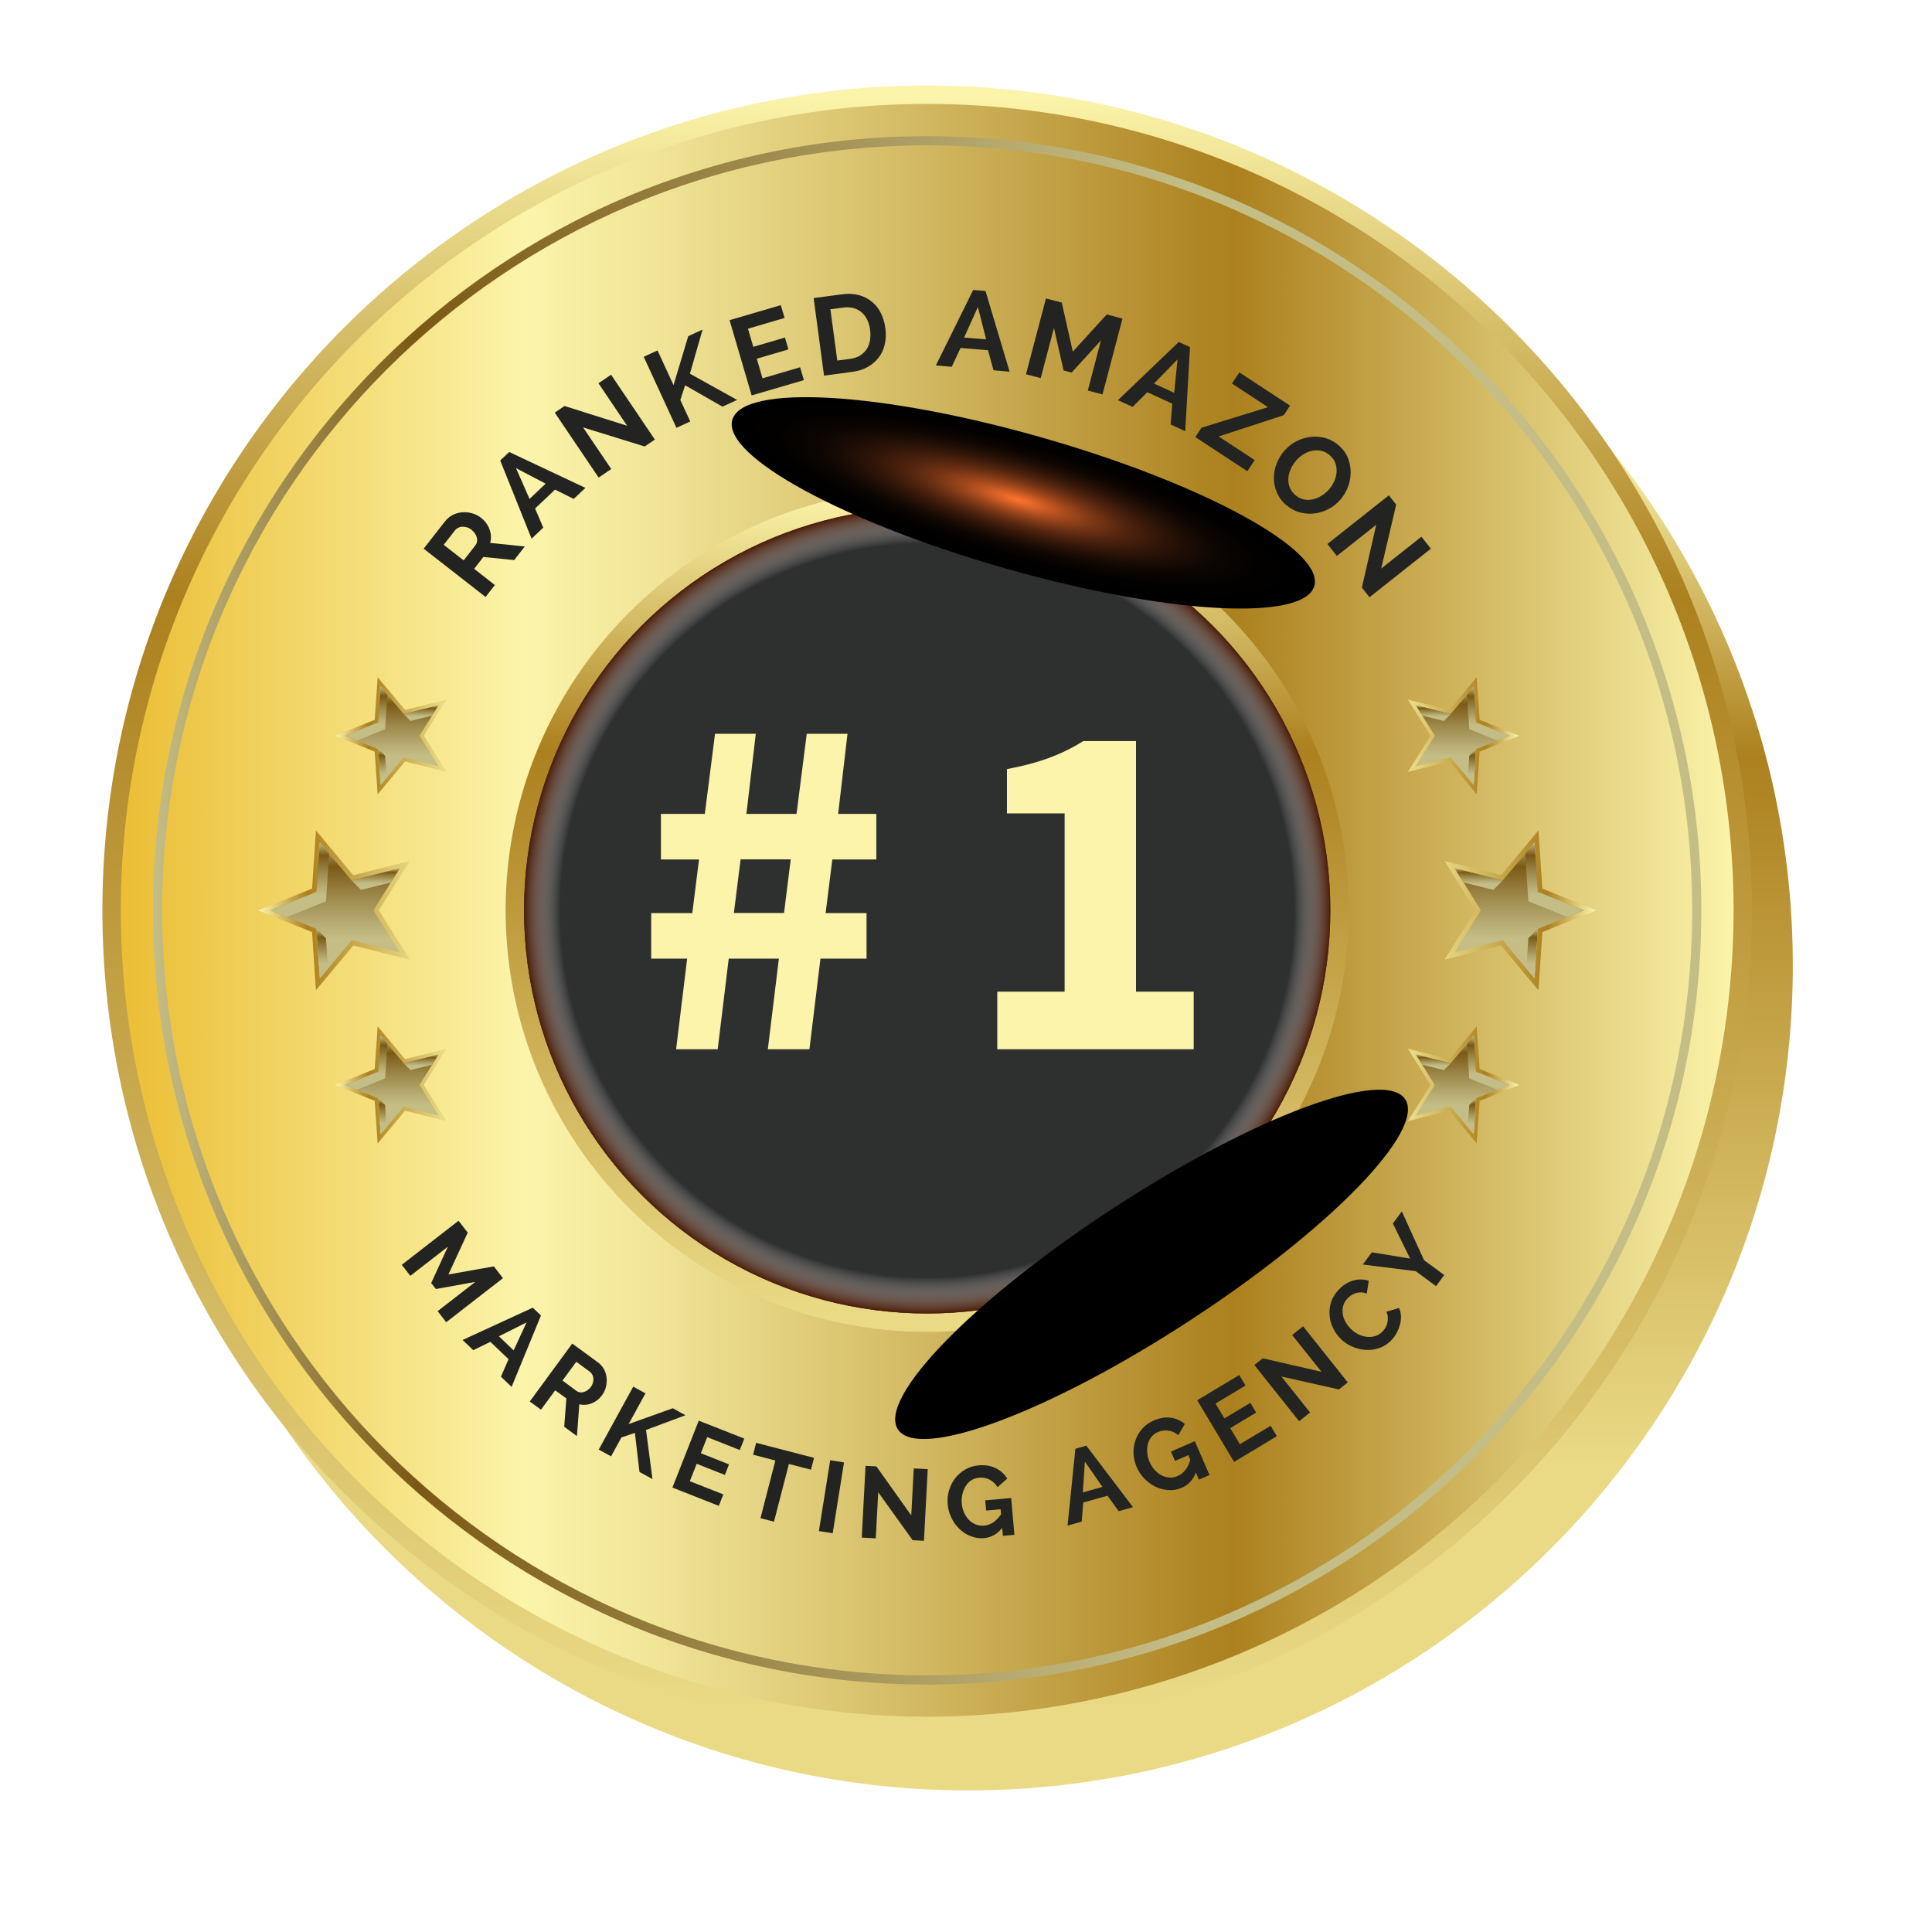 <?xml version="1.0" encoding="UTF-8"?><svg xmlns="http://www.w3.org/2000/svg" xmlns:xlink="http://www.w3.org/1999/xlink" viewBox="0 0 210 210"><defs><style>.cls-1{fill:url(#linear-gradient-13);}.cls-2{fill:url(#linear-gradient-2);}.cls-3{fill:url(#linear-gradient-9);}.cls-3,.cls-4,.cls-5,.cls-6,.cls-7,.cls-8,.cls-9,.cls-10,.cls-11,.cls-12,.cls-13,.cls-14,.cls-15,.cls-16,.cls-17,.cls-18,.cls-19,.cls-20,.cls-21,.cls-22,.cls-23,.cls-24,.cls-25,.cls-26,.cls-27,.cls-28{mix-blend-mode:multiply;}.cls-29{fill:url(#linear-gradient-25);}.cls-30{fill:url(#linear-gradient-12);}.cls-4{fill:url(#radial-gradient);}.cls-5{fill:url(#linear-gradient-20);}.cls-31{fill:url(#linear-gradient-37);}.cls-6{fill:url(#linear-gradient-16);}.cls-7{fill:url(#linear-gradient-40);}.cls-8{fill:url(#linear-gradient-26);}.cls-32{fill:url(#linear-gradient-4);}.cls-9{fill:url(#linear-gradient-35);}.cls-33{fill:url(#linear-gradient-30);}.cls-34{fill:#2e302f;}.cls-35{fill:url(#linear-gradient-3);}.cls-36{fill:url(#linear-gradient-24);}.cls-10{fill:url(#linear-gradient-38);}.cls-37{isolation:isolate;}.cls-11{fill:url(#linear-gradient-22);}.cls-12{fill:url(#linear-gradient-21);}.cls-13{fill:url(#linear-gradient-8);}.cls-14{fill:url(#linear-gradient-29);}.cls-15{fill:url(#linear-gradient-28);}.cls-38{fill:url(#radial-gradient-3);}.cls-38,.cls-39{mix-blend-mode:screen;}.cls-16{fill:url(#linear-gradient-41);}.cls-40{fill:url(#linear-gradient);filter:url(#drop-shadow-1);}.cls-17{fill:url(#linear-gradient-23);}.cls-18{fill:url(#linear-gradient-10);}.cls-19{fill:url(#linear-gradient-5);}.cls-41{fill:url(#linear-gradient-7);}.cls-20{fill:url(#linear-gradient-27);}.cls-21{fill:url(#linear-gradient-11);}.cls-42{fill:url(#linear-gradient-19);}.cls-43{fill:#fbf4aa;}.cls-44{fill:url(#linear-gradient-6);}.cls-22{fill:url(#linear-gradient-17);}.cls-23{fill:url(#linear-gradient-34);}.cls-45{fill:url(#linear-gradient-36);}.cls-24{fill:url(#linear-gradient-33);}.cls-25{fill:url(#linear-gradient-15);}.cls-39{fill:url(#radial-gradient-2);}.cls-46{fill:url(#linear-gradient-31);}.cls-26{fill:url(#linear-gradient-14);}.cls-27{fill:url(#linear-gradient-32);}.cls-47{fill:#232421;}.cls-28{fill:url(#linear-gradient-39);}.cls-48{fill:url(#linear-gradient-18);}</style><linearGradient id="linear-gradient" x1="98.22" y1="40.53" x2="98.22" y2="152.53" gradientUnits="userSpaceOnUse"><stop offset="0" stop-color="#fbf4aa"/><stop offset=".31" stop-color="#ac801e"/><stop offset=".7" stop-color="#d0b45b"/><stop offset="1" stop-color="#eada86"/></linearGradient><filter id="drop-shadow-1" x="0" y="0" width="210" height="210" filterUnits="userSpaceOnUse"><feOffset dx="7" dy="7"/><feGaussianBlur result="blur" stdDeviation="5"/><feFlood flood-color="#000" flood-opacity=".25"/><feComposite in2="blur" operator="in"/><feComposite in="SourceGraphic"/></filter><linearGradient id="linear-gradient-2" x1="100.78" y1="10.32" x2="100.78" y2="186.29" xlink:href="#linear-gradient"/><linearGradient id="linear-gradient-3" x1="13.13" y1="98.95" x2="188.43" y2="98.95" gradientTransform="translate(99.49 -42.28) rotate(45)" gradientUnits="userSpaceOnUse"><stop offset="0" stop-color="#ebbe35"/><stop offset=".25" stop-color="#fbf4aa"/><stop offset=".33" stop-color="#f1e598"/><stop offset=".47" stop-color="#d7c06b"/><stop offset=".67" stop-color="#af8524"/><stop offset=".69" stop-color="#ac801e"/><stop offset="1" stop-color="#fbf4aa"/></linearGradient><linearGradient id="linear-gradient-4" x1="100.78" y1="53.88" x2="100.78" y2="143.02" xlink:href="#linear-gradient"/><linearGradient id="linear-gradient-5" x1="16.63" y1="98.95" x2="184.93" y2="98.95" gradientUnits="userSpaceOnUse"><stop offset="0" stop-color="#c4bd86"/><stop offset=".17" stop-color="#7b5915"/><stop offset=".37" stop-color="#9b8648"/><stop offset=".57" stop-color="#b8ad74"/><stop offset=".67" stop-color="#c4bd86"/></linearGradient><radialGradient id="radial-gradient" cx="100.78" cy="98.95" fx="100.78" fy="98.95" r="43.82" gradientUnits="userSpaceOnUse"><stop offset=".91" stop-color="#fff" stop-opacity="0"/><stop offset="1" stop-color="#4c1c07"/></radialGradient><linearGradient id="linear-gradient-6" x1="-1052.06" y1="-1093.36" x2="-1052.06" y2="-1081.78" gradientTransform="translate(-928.3 1169.99) rotate(90)" xlink:href="#linear-gradient"/><linearGradient id="linear-gradient-7" x1="-1057.47" y1="-1087.28" x2="-1046.1" y2="-1087.28" gradientTransform="translate(-928.3 1169.99) rotate(90)" xlink:href="#linear-gradient"/><linearGradient id="linear-gradient-8" x1="-1057.47" y1="-1087.28" x2="-1046.1" y2="-1087.28" gradientTransform="translate(-928.3 1169.99) rotate(90)" xlink:href="#linear-gradient-5"/><linearGradient id="linear-gradient-9" x1="-1057.44" y1="-1090.05" x2="-1051.2" y2="-1090.05" gradientTransform="translate(-928.3 1169.99) rotate(90)" xlink:href="#linear-gradient-5"/><linearGradient id="linear-gradient-10" x1="-1050.64" y1="-1088.29" x2="-1046.5" y2="-1088.29" gradientTransform="translate(-928.3 1169.99) rotate(90)" xlink:href="#linear-gradient-5"/><linearGradient id="linear-gradient-11" x1="-1055.37" y1="-1084.1" x2="-1053.57" y2="-1084.1" gradientTransform="translate(-928.3 1169.99) rotate(90)" xlink:href="#linear-gradient-5"/><linearGradient id="linear-gradient-12" x1="-1071.04" y1="-1101.7" x2="-1071.04" y2="-1084.67" gradientTransform="translate(-928.3 1169.99) rotate(90)" xlink:href="#linear-gradient"/><linearGradient id="linear-gradient-13" x1="-1078.51" y1="-1093.44" x2="-1062.8" y2="-1093.44" gradientTransform="translate(-928.3 1169.99) rotate(90)" xlink:href="#linear-gradient"/><linearGradient id="linear-gradient-14" x1="-1078.51" y1="-1093.44" x2="-1062.8" y2="-1093.44" gradientTransform="translate(-928.3 1169.99) rotate(90)" xlink:href="#linear-gradient-5"/><linearGradient id="linear-gradient-15" x1="-1078.47" y1="-1097.27" x2="-1069.85" y2="-1097.27" gradientTransform="translate(-928.3 1169.99) rotate(90)" xlink:href="#linear-gradient-5"/><linearGradient id="linear-gradient-16" x1="-1069.07" y1="-1094.83" x2="-1063.35" y2="-1094.83" gradientTransform="translate(-928.3 1169.99) rotate(90)" xlink:href="#linear-gradient-5"/><linearGradient id="linear-gradient-17" x1="-1075.61" y1="-1089.04" x2="-1073.12" y2="-1089.04" gradientTransform="translate(-928.3 1169.99) rotate(90)" xlink:href="#linear-gradient-5"/><linearGradient id="linear-gradient-18" x1="-1090.02" y1="-1093.36" x2="-1090.02" y2="-1081.78" gradientTransform="translate(-928.3 1169.99) rotate(90)" xlink:href="#linear-gradient"/><linearGradient id="linear-gradient-19" x1="-1095.43" y1="-1087.28" x2="-1084.05" y2="-1087.28" gradientTransform="translate(-928.3 1169.99) rotate(90)" xlink:href="#linear-gradient"/><linearGradient id="linear-gradient-20" x1="-1095.43" y1="-1087.28" x2="-1084.05" y2="-1087.28" gradientTransform="translate(-928.3 1169.99) rotate(90)" xlink:href="#linear-gradient-5"/><linearGradient id="linear-gradient-21" x1="-1095.39" y1="-1090.05" x2="-1089.15" y2="-1090.05" gradientTransform="translate(-928.3 1169.99) rotate(90)" xlink:href="#linear-gradient-5"/><linearGradient id="linear-gradient-22" x1="-1088.59" y1="-1088.29" x2="-1084.45" y2="-1088.29" gradientTransform="translate(-928.3 1169.99) rotate(90)" xlink:href="#linear-gradient-5"/><linearGradient id="linear-gradient-23" x1="-1093.32" y1="-1084.1" x2="-1091.52" y2="-1084.1" gradientTransform="translate(-928.3 1169.99) rotate(90)" xlink:href="#linear-gradient-5"/><linearGradient id="linear-gradient-24" x1="-1052.06" y1="1553.1" x2="-1052.06" y2="1564.68" gradientTransform="translate(-1516.6 1169.99) rotate(90) scale(1 -1)" xlink:href="#linear-gradient"/><linearGradient id="linear-gradient-25" x1="-1057.47" y1="1559.18" x2="-1046.1" y2="1559.18" gradientTransform="translate(-1516.6 1169.99) rotate(90) scale(1 -1)" xlink:href="#linear-gradient"/><linearGradient id="linear-gradient-26" x1="-1057.47" y1="1559.18" x2="-1046.1" y2="1559.18" gradientTransform="translate(-1516.6 1169.99) rotate(90) scale(1 -1)" xlink:href="#linear-gradient-5"/><linearGradient id="linear-gradient-27" x1="-1057.44" y1="1556.41" x2="-1051.2" y2="1556.41" gradientTransform="translate(-1516.6 1169.99) rotate(90) scale(1 -1)" xlink:href="#linear-gradient-5"/><linearGradient id="linear-gradient-28" x1="-1050.64" y1="1558.17" x2="-1046.5" y2="1558.17" gradientTransform="translate(-1516.6 1169.99) rotate(90) scale(1 -1)" xlink:href="#linear-gradient-5"/><linearGradient id="linear-gradient-29" x1="-1055.37" y1="1562.37" x2="-1053.57" y2="1562.37" gradientTransform="translate(-1516.6 1169.99) rotate(90) scale(1 -1)" xlink:href="#linear-gradient-5"/><linearGradient id="linear-gradient-30" x1="-1071.04" y1="1544.76" x2="-1071.04" y2="1561.8" gradientTransform="translate(-1516.6 1169.99) rotate(90) scale(1 -1)" xlink:href="#linear-gradient"/><linearGradient id="linear-gradient-31" x1="-1078.51" y1="1553.03" x2="-1062.8" y2="1553.03" gradientTransform="translate(-1516.6 1169.99) rotate(90) scale(1 -1)" xlink:href="#linear-gradient"/><linearGradient id="linear-gradient-32" x1="-1078.51" y1="1553.03" x2="-1062.8" y2="1553.03" gradientTransform="translate(-1516.6 1169.99) rotate(90) scale(1 -1)" xlink:href="#linear-gradient-5"/><linearGradient id="linear-gradient-33" x1="-1078.47" y1="1549.2" x2="-1069.85" y2="1549.2" gradientTransform="translate(-1516.6 1169.99) rotate(90) scale(1 -1)" xlink:href="#linear-gradient-5"/><linearGradient id="linear-gradient-34" x1="-1069.07" y1="1551.63" x2="-1063.35" y2="1551.63" gradientTransform="translate(-1516.6 1169.99) rotate(90) scale(1 -1)" xlink:href="#linear-gradient-5"/><linearGradient id="linear-gradient-35" x1="-1075.61" y1="1557.43" x2="-1073.12" y2="1557.43" gradientTransform="translate(-1516.6 1169.99) rotate(90) scale(1 -1)" xlink:href="#linear-gradient-5"/><linearGradient id="linear-gradient-36" x1="-1090.02" y1="1553.1" x2="-1090.02" y2="1564.68" gradientTransform="translate(-1516.6 1169.99) rotate(90) scale(1 -1)" xlink:href="#linear-gradient"/><linearGradient id="linear-gradient-37" x1="-1095.43" y1="1559.18" x2="-1084.05" y2="1559.18" gradientTransform="translate(-1516.6 1169.99) rotate(90) scale(1 -1)" xlink:href="#linear-gradient"/><linearGradient id="linear-gradient-38" x1="-1095.43" y1="1559.18" x2="-1084.05" y2="1559.18" gradientTransform="translate(-1516.6 1169.99) rotate(90) scale(1 -1)" xlink:href="#linear-gradient-5"/><linearGradient id="linear-gradient-39" x1="-1095.39" y1="1556.41" x2="-1089.15" y2="1556.41" gradientTransform="translate(-1516.6 1169.99) rotate(90) scale(1 -1)" xlink:href="#linear-gradient-5"/><linearGradient id="linear-gradient-40" x1="-1088.59" y1="1558.17" x2="-1084.45" y2="1558.17" gradientTransform="translate(-1516.6 1169.99) rotate(90) scale(1 -1)" xlink:href="#linear-gradient-5"/><linearGradient id="linear-gradient-41" x1="-1093.32" y1="1562.37" x2="-1091.52" y2="1562.37" gradientTransform="translate(-1516.6 1169.99) rotate(90) scale(1 -1)" xlink:href="#linear-gradient-5"/><radialGradient id="radial-gradient-2" cx="223.44" cy="78.94" fx="223.44" fy="78.94" r="18.06" gradientTransform="translate(-267.44 -86.49) rotate(15.94) scale(1.8 .4)" gradientUnits="userSpaceOnUse"><stop offset="0" stop-color="#ff732e"/><stop offset=".08" stop-color="#d66026"/><stop offset=".17" stop-color="#a54a1d"/><stop offset=".27" stop-color="#783615"/><stop offset=".37" stop-color="#53250f"/><stop offset=".48" stop-color="#351709"/><stop offset=".59" stop-color="#1d0d05"/><stop offset=".7" stop-color="#0c0502"/><stop offset=".83" stop-color="#030100"/><stop offset="1" stop-color="#000"/></radialGradient><radialGradient id="radial-gradient-3" cx="154.95" cy="3749.87" fx="154.95" fy="3749.87" r="18.06" gradientTransform="translate(-935.92 -980.39) rotate(-33.06) scale(1.8 .4)" xlink:href="#radial-gradient-2"/></defs><g class="cls-37"><g id="Layer_2"><g id="Modo_de_aislamiento"><path class="cls-40" d="M98.22,187.61c-49.43,0-89.65-40.22-89.65-89.65S48.79,8.31,98.22,8.31s89.65,40.22,89.65,89.65-40.22,89.65-89.65,89.65Z"/><path class="cls-2" d="M100.78,188.6c-49.43,0-89.65-40.22-89.65-89.65S51.35,9.3,100.78,9.3s89.65,40.22,89.65,89.65-40.22,89.65-89.65,89.65Z"/><circle class="cls-35" cx="100.78" cy="98.95" r="87.65" transform="translate(-40.45 100.24) rotate(-45)"/><path class="cls-32" d="M100.78,144.77c-25.26,0-45.82-20.55-45.82-45.82s20.55-45.82,45.82-45.82,45.82,20.55,45.82,45.82-20.55,45.82-45.82,45.82Z"/><path class="cls-19" d="M100.78,183.1c-46.4,0-84.15-37.75-84.15-84.15S54.38,14.8,100.78,14.8s84.15,37.75,84.15,84.15-37.75,84.15-84.15,84.15ZM100.78,15.8c-45.85,0-83.15,37.3-83.15,83.15s37.3,83.15,83.15,83.15,83.15-37.3,83.15-83.15S146.63,15.8,100.78,15.8Z"/><circle class="cls-34" cx="100.78" cy="98.95" r="43.82"/><circle class="cls-4" cx="100.78" cy="98.95" r="43.82"/><path class="cls-47" d="M52.77,64.88l-6.72-5.24,2.32-2.97c.24-.31.53-.54.86-.71.33-.16.68-.25,1.04-.28.36-.02.71.01,1.07.12.35.1.66.26.93.47.44.34.75.76.93,1.25.19.5.21.99.08,1.49l3.76.39-1.15,1.48-3.35-.34-1,1.29,2.25,1.76-1.02,1.31ZM50.39,60.92l1.28-1.64c.09-.12.15-.25.18-.4.02-.15.02-.3-.02-.45-.04-.15-.11-.3-.21-.45-.1-.15-.22-.28-.37-.4-.16-.12-.32-.21-.49-.26s-.34-.07-.5-.07c-.17,0-.32.05-.46.12-.14.07-.25.16-.34.27l-1.23,1.58,2.18,1.7Z"/><path class="cls-47" d="M57.78,58.55l-3.41-8.5.98-.92,8.28,3.9-1.27,1.2-2.03-1.01-2.17,2.05.89,2.08-1.27,1.2ZM56.09,50.89l1.47,3.34,1.75-1.66-3.23-1.69Z"/><path class="cls-47" d="M63.38,46.46l3.06,4.52-1.37.93-4.77-7.06,1.06-.72,6.81,2.15-3.12-4.62,1.37-.93,4.76,7.05-1.11.75-6.69-2.07Z"/><path class="cls-47" d="M73.53,46.51l-3.56-7.73,1.5-.69,1.74,3.77,1.6-5.32,1.56-.72-1.38,4.8,5.13,2.85-1.59.73-4.06-2.32-.52,1.6,1.08,2.33-1.5.69Z"/><path class="cls-47" d="M86.97,39.93l.41,1.39-5.68,1.66-2.4-8.18,5.57-1.63.41,1.39-3.98,1.17.58,1.97,3.44-1.01.38,1.29-3.44,1.01.62,2.13,4.09-1.2Z"/><path class="cls-47" d="M89.57,40.84l-1.13-8.44,3.07-.41c.69-.09,1.31-.06,1.86.09.55.15,1.02.4,1.42.73.4.33.72.74.96,1.23.24.49.4,1.02.48,1.6.09.64.07,1.24-.06,1.78-.12.55-.34,1.03-.66,1.44s-.71.76-1.2,1.03c-.48.27-1.04.45-1.68.53l-3.07.41ZM94.58,35.86c-.05-.4-.16-.77-.32-1.1-.16-.33-.36-.6-.61-.81-.25-.22-.54-.37-.87-.46-.33-.09-.7-.11-1.09-.06l-1.43.19.75,5.57,1.43-.19c.4-.05.75-.17,1.05-.36s.53-.42.71-.69.3-.59.36-.95.07-.73.02-1.13Z"/><path class="cls-47" d="M101.72,39.73l4.06-8.21,1.34.11,2.62,8.77-1.75-.15-.6-2.18-2.98-.25-.96,2.05-1.75-.15ZM106.3,33.36l-1.51,3.33,2.4.2-.9-3.53Z"/><path class="cls-47" d="M118.24,42.45l1.43-5.45-3.19,3.5-.87-.23-1.05-4.62-1.44,5.45-1.6-.42,2.17-8.24,1.72.45,1.2,5.33,3.69-4.04,1.71.45-2.17,8.24-1.6-.42Z"/><path class="cls-47" d="M121.51,43.5l6.62-6.33,1.22.56-.52,9.14-1.59-.73.18-2.26-2.71-1.25-1.6,1.6-1.59-.73ZM127.99,39.07l-2.55,2.62,2.19,1.01.36-3.62Z"/><path class="cls-47" d="M130.6,46.49l7.22-2.23-3.91-2.57.8-1.21,5.51,3.61-.68,1.04-7.08,2.31,3.92,2.57-.8,1.21-5.65-3.71.68-1.04Z"/><path class="cls-47" d="M139.75,54.86c-.45-.4-.77-.86-.98-1.37-.21-.51-.31-1.04-.3-1.58,0-.54.11-1.07.32-1.58.21-.51.49-.97.85-1.38.38-.42.82-.76,1.32-1.01.5-.25,1.02-.4,1.56-.46.54-.05,1.07,0,1.6.15.53.16,1.01.43,1.44.82.45.4.77.86.97,1.38s.29,1.05.28,1.59c-.01.54-.12,1.07-.32,1.58s-.49.97-.85,1.37c-.38.42-.82.76-1.31,1s-1.01.4-1.54.45-1.06,0-1.59-.15-1.01-.43-1.44-.82ZM140.89,50.07c-.25.27-.44.57-.59.9-.15.33-.24.66-.26.99-.03.33.02.66.13.97s.31.6.59.85c.29.26.59.42.92.5.33.07.66.08.99,0,.33-.07.65-.19.95-.38s.58-.41.81-.67c.25-.27.44-.58.59-.91s.23-.66.26-1c.02-.33-.02-.65-.13-.97-.11-.31-.31-.59-.58-.84-.29-.26-.59-.42-.92-.5-.33-.07-.66-.08-.99-.02-.33.06-.65.19-.95.37-.3.18-.57.41-.81.67Z"/><path class="cls-47" d="M149.59,57.04l-4.28,3.39-1.03-1.3,6.68-5.29.8,1.01-1.63,6.95,4.37-3.46,1.03,1.3-6.67,5.28-.83-1.05,1.56-6.82Z"/><path class="cls-47" d="M47.58,142.51l4.08-3.17-4.28.77-.51-.65,1.81-3.95-4.08,3.17-.93-1.2,6.17-4.79,1,1.29-2.1,4.55,4.94-.88.99,1.28-6.17,4.79-.93-1.2Z"/><path class="cls-47" d="M50.28,145.65l7.63-3.51.89.85-3.19,7.76-1.16-1.11.83-1.9-1.98-1.89-1.86.91-1.16-1.11ZM57.22,143.75l-2.99,1.5,1.6,1.53,1.4-3.03Z"/><path class="cls-47" d="M57.58,152.34l4.62-6.3,2.79,2.04c.29.21.51.47.67.77.16.3.25.62.28.94s0,.66-.08.98c-.08.32-.22.61-.41.87-.3.41-.67.71-1.12.89-.45.18-.9.22-1.36.11l-.26,3.46-1.38-1.02.23-3.08-1.21-.88-1.55,2.11-1.22-.9ZM61.14,150.06l1.53,1.13c.11.08.24.13.37.15.14.02.27,0,.41-.03.14-.04.27-.11.41-.2.13-.09.25-.21.36-.35.11-.15.18-.3.23-.46.04-.16.06-.31.05-.46-.01-.15-.05-.29-.12-.42-.07-.13-.15-.23-.26-.31l-1.48-1.09-1.5,2.04Z"/><path class="cls-47" d="M65.08,157.56l3.75-6.84,1.33.73-1.83,3.34,4.8-1.72,1.38.76-4.29,1.6.7,5.34-1.41-.77-.5-4.25-1.46.49-1.13,2.06-1.33-.73Z"/><path class="cls-47" d="M78.62,162.44l-.49,1.24-5.04-1.99,2.86-7.27,4.95,1.95-.49,1.24-3.54-1.4-.69,1.75,3.06,1.21-.45,1.15-3.06-1.21-.75,1.89,3.63,1.43Z"/><path class="cls-47" d="M88.16,159.75l-2.41-.62-1.62,6.27-1.47-.38,1.62-6.27-2.42-.63.33-1.29,6.29,1.63-.33,1.29Z"/><path class="cls-47" d="M89.01,166.42l1.23-7.7,1.5.24-1.23,7.7-1.5-.24Z"/><path class="cls-47" d="M95.46,162.21l-.27,5-1.52-.08.41-7.8,1.18.06,3.79,5.33.27-5.11,1.52.08-.41,7.79-1.23-.07-3.74-5.21Z"/><path class="cls-47" d="M108.94,166.08c-.54.67-1.21,1.04-1.99,1.11-.5.04-.97-.03-1.43-.21-.46-.18-.87-.44-1.22-.78-.36-.34-.65-.74-.88-1.21s-.37-.96-.41-1.48c-.05-.53,0-1.04.15-1.53.15-.49.37-.92.67-1.31.3-.38.67-.7,1.1-.95.43-.25.91-.39,1.44-.44.71-.06,1.33.04,1.86.3.53.26.95.64,1.25,1.14l-1.06.93c-.22-.37-.51-.64-.86-.82-.35-.18-.73-.25-1.13-.21-.32.03-.61.12-.85.28-.25.16-.45.37-.61.63-.16.26-.28.55-.36.87-.07.32-.1.66-.07,1.01.03.37.12.7.25,1.01.14.31.32.57.53.79.22.22.47.38.74.49s.58.15.9.13c.72-.06,1.33-.47,1.85-1.23l-.05-.55-1.57.14-.1-1.11,2.82-.25.35,4-1.25.11-.08-.88Z"/><path class="cls-47" d="M116.04,165.82l.85-8.35,1.19-.33,5.07,6.68-1.55.44-1.22-1.68-2.64.74-.16,2.07-1.55.44ZM117.92,158.88l-.22,3.34,2.13-.6-1.9-2.74Z"/><path class="cls-47" d="M130,160.02c-.3.81-.81,1.37-1.53,1.69-.46.2-.93.29-1.42.26-.49-.03-.96-.14-1.41-.35-.45-.21-.85-.5-1.22-.87-.37-.37-.65-.79-.86-1.27-.21-.49-.33-.99-.35-1.5-.02-.51.06-.99.22-1.45.16-.46.41-.88.74-1.25s.74-.66,1.22-.87c.65-.28,1.27-.39,1.86-.31s1.1.31,1.54.68l-.71,1.22c-.33-.28-.69-.45-1.08-.5-.39-.06-.77,0-1.14.16-.3.13-.54.31-.72.54-.18.23-.31.5-.38.79-.07.29-.09.61-.06.94.03.33.12.66.26.98.15.34.33.63.56.88.23.25.48.44.75.58.28.14.56.21.86.23s.6-.04.89-.17c.66-.29,1.11-.87,1.36-1.76l-.22-.5-1.44.63-.44-1.02,2.59-1.13,1.6,3.68-1.15.5-.35-.81Z"/><path class="cls-47" d="M138.11,154.97l.68,1.14-4.65,2.79-4.01-6.7,4.57-2.74.68,1.14-3.26,1.96.97,1.61,2.82-1.69.63,1.06-2.82,1.69,1.05,1.75,3.35-2.01Z"/><path class="cls-47" d="M139.28,149.62l3.12,3.91-1.19.95-4.87-6.11.92-.73,6.38,1.47-3.19-4,1.19-.95,4.86,6.1-.96.77-6.26-1.41Z"/><path class="cls-47" d="M145.77,145.56c-.35-.33-.63-.71-.85-1.16-.22-.44-.36-.91-.4-1.39s0-.97.16-1.46c.15-.49.44-.95.84-1.38.48-.5,1.01-.83,1.59-.99.58-.15,1.14-.14,1.67.03l-.22,1.4c-.22-.09-.43-.13-.64-.13-.21,0-.4.03-.57.08-.18.06-.34.14-.49.24-.15.1-.28.21-.39.33-.25.26-.41.54-.48.85s-.09.6-.03.9c.05.3.16.59.33.87.16.28.36.53.58.74.25.24.53.43.83.57.3.14.61.23.92.25.31.03.61,0,.9-.1s.55-.26.77-.5c.12-.12.22-.26.31-.42.09-.16.16-.33.2-.51.04-.19.06-.38.05-.58-.01-.2-.07-.41-.16-.62l1.38-.41c.13.29.2.59.21.91,0,.32-.03.63-.12.94s-.21.61-.37.9c-.16.28-.34.54-.56.76-.37.39-.8.67-1.28.84-.48.17-.97.24-1.47.21-.5-.02-.98-.14-1.46-.34-.47-.2-.89-.47-1.25-.82Z"/><path class="cls-47" d="M149.1,136.12l4.17.68-1.87-3.81.97-1.32,2.41,5.3,2.2,1.62-.89,1.21-2.21-1.63-5.75-.72.98-1.33Z"/><polygon class="cls-44" points="157.54 115.13 160.51 111.56 160.83 116.2 165.14 117.93 160.83 119.66 160.51 124.29 157.54 120.73 153.03 121.86 155.5 117.93 153.03 113.99 157.54 115.13"/><polygon class="cls-41" points="160.44 119.38 164.06 117.93 160.44 116.48 160.18 112.59 157.68 115.58 153.91 114.63 155.98 117.93 153.91 121.23 157.68 120.28 160.18 123.26 160.44 119.38"/><polygon class="cls-13" points="160.44 119.38 164.06 117.93 160.44 116.48 160.18 112.59 157.68 115.58 153.91 114.63 155.98 117.93 153.91 121.23 157.68 120.28 160.18 123.26 160.44 119.38"/><polygon class="cls-3" points="159.7 117.22 162.76 118.45 164.06 117.93 160.44 116.48 160.18 112.59 159.45 113.47 159.7 117.22"/><polygon class="cls-18" points="159.7 120.12 159.54 122.5 160.18 123.26 160.44 119.38 159.7 120.12"/><polygon class="cls-21" points="156.94 116.32 157.68 115.58 153.91 114.63 154.6 115.73 156.94 116.32"/><polygon class="cls-30" points="160.38 98.95 157.02 93.59 163.16 95.13 167.22 90.27 167.65 96.59 173.52 98.95 167.65 101.31 167.22 107.63 163.16 102.77 157.02 104.31 160.38 98.95"/><polygon class="cls-1" points="167.16 100.95 172.15 98.95 167.16 96.94 166.79 91.58 163.34 95.71 158.13 94.39 160.99 98.95 158.13 103.51 163.34 102.19 166.79 106.32 167.16 100.95"/><polygon class="cls-26" points="167.16 100.95 172.15 98.95 167.16 96.94 166.79 91.58 163.34 95.71 158.13 94.39 160.99 98.95 158.13 103.51 163.34 102.19 166.79 106.32 167.16 100.95"/><polygon class="cls-25" points="166.13 97.97 170.36 99.67 172.15 98.95 167.16 96.94 166.79 91.58 165.78 92.79 166.13 97.97"/><polygon class="cls-6" points="166.13 101.98 165.91 105.26 166.79 106.32 167.16 100.95 166.13 101.98"/><polygon class="cls-22" points="162.32 96.73 163.34 95.71 158.13 94.39 159.08 95.92 162.32 96.73"/><polygon class="cls-48" points="155.5 79.97 153.03 76.04 157.54 77.17 160.51 73.61 160.83 78.24 165.14 79.97 160.83 81.7 160.51 86.34 157.54 82.77 153.03 83.9 155.5 79.97"/><polygon class="cls-42" points="160.44 81.42 164.06 79.97 160.44 78.52 160.18 74.64 157.68 77.62 153.91 76.67 155.98 79.97 153.91 83.27 157.68 82.32 160.18 85.31 160.44 81.42"/><polygon class="cls-5" points="160.44 81.42 164.06 79.97 160.44 78.52 160.18 74.64 157.68 77.62 153.91 76.67 155.98 79.97 153.91 83.27 157.68 82.32 160.18 85.31 160.44 81.42"/><polygon class="cls-12" points="159.7 79.26 162.76 80.49 164.06 79.97 160.44 78.52 160.18 74.64 159.45 75.51 159.7 79.26"/><polygon class="cls-11" points="159.7 82.16 159.54 84.54 160.18 85.31 160.44 81.42 159.7 82.16"/><polygon class="cls-17" points="156.94 78.37 157.68 77.62 153.91 76.67 154.6 77.78 156.94 78.37"/><polygon class="cls-36" points="44.03 115.13 41.05 111.56 40.73 116.2 36.42 117.93 40.73 119.66 41.05 124.29 44.03 120.73 48.53 121.86 46.06 117.93 48.53 113.99 44.03 115.13"/><polygon class="cls-29" points="41.12 119.38 37.51 117.93 41.12 116.48 41.38 112.59 43.88 115.58 47.65 114.63 45.58 117.93 47.65 121.23 43.88 120.28 41.38 123.26 41.12 119.38"/><polygon class="cls-8" points="41.12 119.38 37.51 117.93 41.12 116.48 41.38 112.59 43.88 115.58 47.65 114.63 45.58 117.93 47.65 121.23 43.88 120.28 41.38 123.26 41.12 119.38"/><polygon class="cls-20" points="41.86 117.22 38.8 118.45 37.51 117.93 41.12 116.48 41.38 112.59 42.11 113.47 41.86 117.22"/><polygon class="cls-15" points="41.86 120.12 42.02 122.5 41.38 123.26 41.12 119.38 41.86 120.12"/><polygon class="cls-14" points="44.62 116.32 43.88 115.58 47.65 114.63 46.96 115.73 44.62 116.32"/><polygon class="cls-33" points="41.18 98.95 44.55 93.59 38.4 95.13 34.34 90.27 33.92 96.59 28.04 98.95 33.92 101.31 34.34 107.63 38.4 102.77 44.55 104.31 41.18 98.95"/><polygon class="cls-46" points="34.4 100.95 29.41 98.95 34.4 96.94 34.77 91.58 38.22 95.71 43.43 94.39 40.57 98.95 43.43 103.51 38.22 102.19 34.77 106.32 34.4 100.95"/><polygon class="cls-27" points="34.4 100.95 29.41 98.95 34.4 96.94 34.77 91.58 38.22 95.71 43.43 94.39 40.57 98.95 43.43 103.51 38.22 102.19 34.77 106.32 34.4 100.95"/><polygon class="cls-24" points="35.43 97.97 31.2 99.67 29.41 98.95 34.4 96.94 34.77 91.58 35.78 92.79 35.43 97.97"/><polygon class="cls-23" points="35.43 101.98 35.65 105.26 34.77 106.32 34.4 100.95 35.43 101.98"/><polygon class="cls-9" points="39.24 96.73 38.22 95.71 43.43 94.39 42.48 95.92 39.24 96.73"/><polygon class="cls-45" points="46.06 79.97 48.53 76.04 44.03 77.17 41.05 73.61 40.73 78.24 36.42 79.97 40.73 81.7 41.05 86.34 44.03 82.77 48.53 83.9 46.06 79.97"/><polygon class="cls-31" points="41.12 81.42 37.51 79.97 41.12 78.52 41.38 74.64 43.88 77.62 47.65 76.67 45.58 79.97 47.65 83.27 43.88 82.32 41.38 85.31 41.12 81.42"/><polygon class="cls-10" points="41.12 81.42 37.51 79.97 41.12 78.52 41.38 74.64 43.88 77.62 47.65 76.67 45.58 79.97 47.65 83.27 43.88 82.32 41.38 85.31 41.12 81.42"/><polygon class="cls-28" points="41.86 79.26 38.8 80.49 37.51 79.97 41.12 78.52 41.38 74.64 42.11 75.51 41.86 79.26"/><polygon class="cls-7" points="41.86 82.16 42.02 84.54 41.38 85.31 41.12 81.42 41.86 82.16"/><polygon class="cls-16" points="44.62 78.37 43.88 77.62 47.65 76.67 46.96 77.78 44.62 78.37"/><path class="cls-43" d="M74.69,104.2h-3.91v-4.95h4.47l.73-5.83h-4.14v-4.95h4.77l1.11-8.71h4.43l-1.02,8.71h5.45l1.11-8.71h4.43l-1.02,8.71h4.15v4.95h-4.78l-.73,5.83h4.45v4.95h-5.01l-1.2,9.85h-4.52l1.2-9.85h-5.45l-1.2,9.85h-4.52l1.2-9.85ZM85.22,99.24l.73-5.83h-5.45l-.73,5.83h5.45Z"/><path class="cls-43" d="M108.4,107.79h7.32v-19.38h-6.27v-4.81c3.59-.68,5.96-1.6,8.31-3.05h5.72v27.24h6.27v6.26h-21.35v-6.26Z"/><path class="cls-39" d="M142.86,63.69c-1.12,3.92-16.19,3.06-33.66-1.93-17.47-4.99-30.72-12.21-29.6-16.13,1.12-3.92,16.19-3.06,33.66,1.93,17.47,4.99,30.72,12.21,29.6,16.13Z"/><path class="cls-38" d="M152.74,119.49c2.23,3.42-8.31,14.22-23.54,24.13-15.22,9.91-29.37,15.17-31.6,11.75-2.23-3.42,8.31-14.22,23.54-24.13,15.23-9.91,29.37-15.17,31.6-11.75Z"/></g></g></g></svg>
